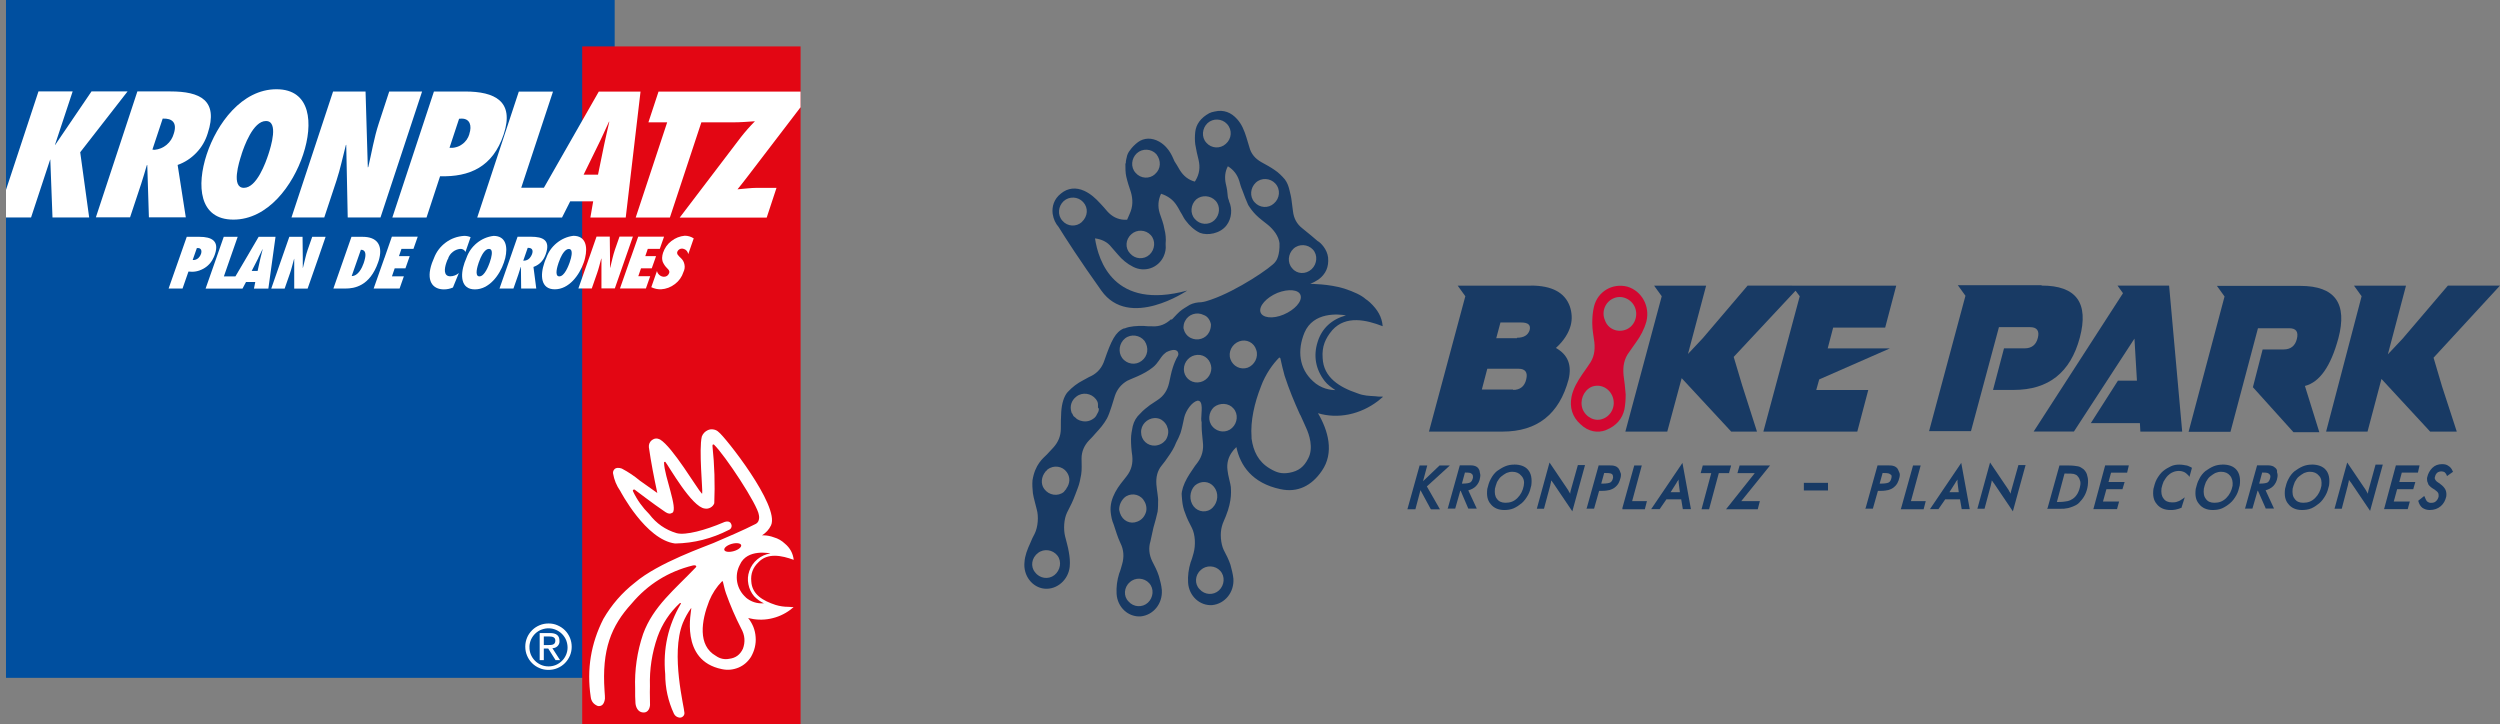 <?xml version="1.0" encoding="UTF-8"?><svg id="Ebene_1" xmlns="http://www.w3.org/2000/svg" xmlns:xlink="http://www.w3.org/1999/xlink" viewBox="0 0 321.02 93"><rect x="0" y="0" width="321.02" height="93" fill="#808080" stroke="none"/><defs><clipPath id="clippath"><rect width="79.72" height="88.13" fill="none"/></clipPath><clipPath id="clippath-1"><rect x="74.39" y="5.46" width="28.61" height="87.54" fill="none"/></clipPath><clipPath id="clippath-2"><rect y="10.8" width="17.06" height="17.33" fill="none"/></clipPath><clipPath id="clippath-3"><rect x="81.06" y="10.8" width="21.94" height="17.33" fill="none"/></clipPath><clipPath id="clippath-4"><rect x="74.39" y="54.8" width="28" height="38.2" fill="none"/></clipPath></defs><path d="M196.58,36.67c2.66,0,4.35,.87,5,2.67,.27,.82,.32,1.64,.11,2.45-.27,.98-.87,1.96-1.9,2.89,1.57,.88,2.06,2.23,1.63,4.04-1.2,4.46-4.02,6.7-8.48,6.7h-9.45l4.67-17.38-.98-1.36h9.4Zm-2.28,13.4c.87,0,1.47-.44,1.68-1.36,.22-.88-.11-1.36-.98-1.36h-4.02l-.7,2.67h4.02v.05Zm.49-6.7c.87,0,1.41-.32,1.63-.98,.16-.65-.17-.98-1.09-.98h-2.66l-.54,2.02h2.66v-.06Z" fill="#183a64"/><path d="M230.11,36.67h-5.7l-5.76,6.76-1.9,2.02,2.33-8.77h-6.68l.98,1.36-4.67,17.38h5.38l1.85-6.86,6.36,6.86h3.31l-1.9-5.94-1.09-3.65,7.94-8.5,.54,.71-4.67,17.38h12.06l1.41-5.34h-6.68l.38-1.36,9.07-3.98h-7.98l.7-2.67h6.68l1.42-5.39h-13.37Z" fill="#183a64"/><path d="M206.2,55.24c-1.04,.38-2.23,.22-3.26-.77-1.04-.92-1.42-2.18-1.14-3.54,.21-1.03,.76-1.96,1.35-2.83,.28-.44,.6-.82,.87-1.26,.66-.87,.82-1.8,.71-2.89-.11-.82-.27-1.64-.27-2.45,0-.71,.05-1.42,.22-2.13,.48-1.96,2.39-3.05,4.29-2.56,1.84,.55,2.93,2.51,2.44,4.47-.27,.98-.76,1.91-1.36,2.72-.27,.38-.54,.76-.81,1.15-.71,.92-.87,1.91-.76,3.05,.11,.82,.22,1.64,.27,2.45,0,.66-.05,1.31-.16,1.91-.27,1.2-1.03,2.13-2.39,2.67m2.6-12.91c1.09-.44,1.58-1.74,1.15-2.83-.44-1.09-1.69-1.64-2.72-1.2-1.09,.43-1.63,1.74-1.14,2.83,.38,1.14,1.63,1.63,2.71,1.2m-5.59,10.19c.43,1.09,1.63,1.69,2.66,1.25,1.09-.43,1.63-1.69,1.2-2.83-.44-1.14-1.63-1.69-2.72-1.25-1.03,.49-1.52,1.74-1.14,2.83" fill="#d30630"/><path d="M262.17,36.67c4.45,0,6.08,2.23,4.89,6.7-1.2,4.47-4.02,6.7-8.48,6.7h-2.66l1.41-5.34h2.66c.87,0,1.47-.44,1.69-1.36,.22-.87-.11-1.36-.98-1.36h-4.02l-3.59,13.35h-5.38l4.67-17.38-.98-1.36h10.76v.06Z" fill="#183a64"/><path d="M280.21,55.41l-1.68-18.74h-6.63l.71,.98-11.47,17.76h5.17l7.77-11.93,.32,5.4h-2.44l-3.48,5.45h6.3l.06,1.09h5.38Z" fill="#183a64"/><path d="M300.26,43.47c1.2-4.52-.43-6.76-4.89-6.76h-10.7l.98,1.36-4.62,17.38h5.38l3.53-13.3h4.02c.87,0,1.2,.44,.98,1.36s-.82,1.36-1.69,1.36h-2.71l-1.25,4.85,5.21,5.78h3.32l-1.85-5.94c1.9-.49,3.31-2.51,4.29-6.1" fill="#183a64"/><path d="M312.49,45.93l8.53-9.26h-6.69l-5.81,6.81-1.9,2.02,2.33-8.82h-6.68l.98,1.36-4.56,17.38h5.32l1.79-6.76,6.25,6.76h3.42l-1.9-5.83-1.08-3.65Z" fill="#183a64"/><path d="M186.15,59.77h-1.3l-2.12,2.02,.54-2.02h-.98l-1.52,5.45-.05,.17h1.03l.65-2.45,1.3,2.4,.06,.06h1.14l-1.68-2.94,2.93-2.67Z" fill="#183a64"/><path d="M223.38,59.77l-.28,.98h2.23l-3.69,4.64h4.07l.27-1.04h-2.39l3.7-4.58h-3.91Z" fill="#183a64"/><path d="M215.28,62c.05-.11,.11-.22,.22-.33,0-.05,.05-.05,.05-.11v.39l.16,1.25h-1.19l.76-1.2Zm-3.26,3.38h1.09l.87-1.26h1.9l.21,1.26h1.04l-1.09-5.94-4.02,5.94Z" fill="#183a64"/><path d="M222.29,59.77h-3.64l-.27,.98h1.36l-1.25,4.64h.97l1.25-4.64h1.31l.27-.98Z" fill="#183a64"/><path d="M189.14,61.34c-.06,.28-.17,.49-.33,.6-.16,.1-.54,.16-1.03,.16h-.06l.39-1.42h.05c.54,0,.71,.05,.81,.16,.17,.11,.17,.28,.17,.49m.65-1.25c-.11-.11-.27-.22-.49-.27-.16-.06-.49-.06-.87-.06h-.98l-1.52,5.45-.05,.11h.98l.65-2.29h.05l.98,2.29h1.09l-1.09-2.34c.38-.11,.71-.27,.98-.54,.27-.28,.49-.66,.54-1.15,.06-.27,0-.49-.05-.66,0-.21-.11-.38-.22-.54" fill="#183a64"/><path d="M207.13,61.34c-.05,.28-.16,.49-.33,.6-.16,.1-.54,.16-1.03,.16h-.16l.38-1.36h.22c.54,0,.7,.06,.81,.17,.06,.05,.11,.16,.11,.43m.65-1.25c-.11-.11-.27-.22-.49-.27-.16-.06-.49-.06-.87-.06h-1.14l-1.52,5.45-.05,.11h.98l.65-2.29h.38c.43,0,.76-.06,.98-.11,.21-.06,.43-.17,.59-.28,.22-.16,.38-.32,.55-.6,.11-.21,.21-.49,.27-.76,.05-.27,.05-.49-.06-.66-.05-.21-.16-.38-.27-.54" fill="#183a64"/><path d="M201.74,62.82c-.05,.22-.11,.33-.11,.49v.11c0-.06-.05-.06-.05-.11-.06-.11-.16-.22-.22-.38l-2.39-3.54-1.63,5.94h.92l.82-3.05v-.05c.05-.22,.11-.38,.11-.55,0,0,0,.06,.05,.06,.06,.11,.17,.22,.27,.38l2.39,3.54,1.63-5.94h-.92l-.87,3.1Z" fill="#183a64"/><path d="M195.66,62.38c-.11,.6-.38,1.15-.82,1.58s-.92,.6-1.52,.6c-.49,0-.87-.17-1.09-.49-.27-.32-.32-.76-.27-1.31,.06-.27,.17-.6,.27-.87,.17-.27,.33-.55,.55-.71,.21-.16,.43-.33,.65-.44,.27-.11,.49-.16,.76-.16,.49,0,.87,.16,1.14,.49,.33,.33,.44,.77,.33,1.31m-1.25-2.72c-.38,0-.76,.06-1.14,.22s-.71,.38-1.04,.6c-.32,.27-.59,.6-.81,1.04-.22,.38-.33,.82-.44,1.25-.1,.82,0,1.47,.44,1.96,.38,.49,.98,.76,1.74,.76,.38,0,.81-.05,1.19-.21,.38-.17,.71-.39,1.04-.66,.32-.27,.59-.65,.81-1.04,.22-.38,.33-.82,.43-1.25,.11-.82,0-1.53-.43-2.02-.38-.44-.98-.66-1.79-.66" fill="#183a64"/><path d="M210.82,59.77h-.97l-1.52,5.45v.17h2.88l.27-1.04h-1.9l1.24-4.58Z" fill="#183a64"/><path d="M258.31,62.82c-.05,.22-.11,.33-.11,.49v.11c0-.06-.05-.06-.05-.11-.06-.11-.17-.22-.22-.38l-2.39-3.54-1.63,5.94h.92l.82-3.05v-.05c.05-.22,.11-.38,.11-.55,0,0,0,.06,.05,.06,.05,.11,.16,.22,.27,.38l2.39,3.54,1.63-5.94h-.92l-.87,3.1Z" fill="#183a64"/><path d="M298.09,62.38c-.11,.6-.38,1.15-.82,1.58s-.92,.6-1.52,.6c-.49,0-.87-.17-1.08-.49-.28-.32-.33-.76-.28-1.31,.06-.27,.17-.6,.28-.87,.16-.27,.32-.55,.54-.71s.43-.33,.65-.44c.27-.11,.49-.16,.76-.16,.49,0,.87,.16,1.14,.49,.33,.33,.38,.77,.33,1.31m-1.25-2.72c-.38,0-.76,.06-1.14,.22s-.71,.38-1.03,.6c-.33,.27-.6,.6-.82,1.04-.22,.38-.32,.82-.43,1.25-.11,.82,0,1.47,.43,1.96,.38,.49,.98,.76,1.74,.76,.38,0,.81-.05,1.2-.21,.38-.17,.7-.39,1.03-.66,.32-.27,.59-.65,.81-1.04,.22-.38,.33-.82,.44-1.25,.11-.82,0-1.53-.44-2.02-.38-.44-1.03-.66-1.79-.66" fill="#183a64"/><path d="M286.68,62.38c-.11,.6-.38,1.15-.82,1.58s-.92,.6-1.52,.6c-.49,0-.87-.17-1.08-.49-.27-.32-.33-.76-.27-1.31,.05-.27,.16-.6,.27-.87,.16-.27,.32-.55,.54-.71s.43-.33,.65-.44c.27-.11,.49-.16,.76-.16,.49,0,.87,.16,1.14,.49,.28,.33,.38,.77,.33,1.31m-1.3-2.72c-.38,0-.76,.06-1.15,.22-.38,.16-.7,.38-1.03,.6-.32,.27-.6,.6-.81,1.04-.22,.38-.33,.82-.44,1.25-.11,.82,0,1.47,.44,1.96,.38,.49,.98,.76,1.74,.76,.38,0,.81-.05,1.19-.21,.38-.17,.71-.39,1.03-.66,.33-.27,.6-.65,.82-1.04,.22-.38,.32-.82,.43-1.25,.11-.82,0-1.53-.43-2.02-.38-.44-.98-.66-1.79-.66" fill="#183a64"/><path d="M291.52,61.34c-.06,.28-.17,.49-.33,.6-.16,.1-.54,.16-1.03,.16h-.06l.38-1.42h.06c.54,0,.7,.05,.81,.16,.17,.11,.22,.28,.17,.49m.65-1.25c-.11-.11-.27-.22-.49-.27-.16-.06-.49-.06-.87-.06h-.98l-1.52,5.45-.05,.11h.97l.66-2.29h.05l.98,2.23v.05h1.08l-1.08-2.34c.38-.11,.7-.27,.98-.54,.27-.28,.48-.66,.54-1.15,.05-.27,0-.49-.06-.66,.06-.21-.05-.38-.21-.54" fill="#183a64"/><path d="M304.17,62.82c-.05,.22-.1,.33-.1,.49v.11c0-.06-.06-.06-.06-.11-.05-.11-.16-.22-.22-.38l-2.39-3.54-1.63,5.94h.93l.81-3.1v-.06c.06-.21,.11-.38,.11-.54l.05,.05c.06,.11,.17,.22,.28,.38l2.39,3.54,1.63-5.94h-.93l-.87,3.16Z" fill="#183a64"/><path d="M314.93,60.47c-.11-.27-.27-.49-.54-.65-.22-.17-.49-.22-.82-.22-.49,0-.92,.16-1.25,.49-.32,.33-.54,.71-.65,1.2-.05,.16,0,.33,0,.49,.06,.17,.11,.33,.16,.44,.11,.16,.33,.38,.71,.6,.11,.05,.16,.11,.16,.11,.17,.11,.33,.27,.38,.38,.06,.11,.06,.27,.06,.44-.06,.27-.16,.43-.33,.6s-.38,.22-.65,.22c-.22,0-.33-.06-.49-.17-.11-.11-.22-.33-.32-.6l-.06-.11-.76,.6v.06c.11,.38,.27,.65,.54,.87,.28,.17,.55,.27,.93,.27,.54,0,1.03-.16,1.41-.49,.38-.32,.6-.76,.71-1.25,.05-.33,0-.66-.11-.88s-.33-.49-.65-.71c-.06-.05-.11-.11-.22-.16-.38-.22-.54-.49-.49-.71s.11-.38,.27-.55c.16-.16,.38-.21,.6-.21,.16,0,.27,.05,.38,.1,.11,.11,.22,.22,.27,.39l.05,.11,.77-.55-.06-.11Z" fill="#183a64"/><path d="M310.48,60.69l.21-.93h-3.04l-1.47,5.45-.05,.17h3.04l.27-.98h-2.06l.43-1.58h2.07l.27-.93h-2.06l.32-1.2h2.07Z" fill="#183a64"/><path d="M246.63,59.77h-.98l-1.52,5.45-.06,.17h2.94l.27-1.04h-1.9l1.25-4.58Z" fill="#183a64"/><path d="M280.76,59.77c-.27-.05-.55-.11-.93-.11s-.76,.06-1.08,.22c-.33,.16-.65,.33-.98,.6s-.6,.66-.82,1.04c-.21,.38-.32,.82-.43,1.25-.11,.82,0,1.47,.43,1.96,.38,.49,.98,.76,1.74,.76,.22,0,.44,0,.66-.05,.21-.05,.48-.11,.7-.22h.06l.43-1.36-.22,.16c-.21,.16-.49,.33-.7,.38-.22,.11-.49,.11-.71,.11-.49,0-.87-.16-1.09-.49-.27-.33-.32-.76-.27-1.31,.06-.33,.17-.6,.27-.87,.17-.28,.33-.55,.55-.77,.16-.16,.38-.33,.65-.44,.49-.21,1.03-.21,1.47,0,.21,.11,.38,.28,.54,.44l.11,.17,.32-1.15-.05-.06c-.16-.05-.38-.21-.65-.27" fill="#183a64"/><path d="M242.88,61.34c-.05,.28-.16,.49-.33,.6-.16,.1-.54,.16-1.03,.16h-.16l.38-1.36h.16c.55,0,.71,.06,.82,.17,.16,.05,.21,.16,.16,.43m.71-1.25c-.11-.11-.28-.22-.49-.27-.17-.06-.49-.06-.87-.06h-1.14l-1.52,5.45-.06,.11h.98l.65-2.29h.38c.44,0,.76-.06,.98-.11,.22-.06,.43-.17,.6-.28,.21-.16,.38-.32,.54-.6,.11-.21,.22-.49,.27-.76,.06-.27,.06-.49-.05-.66-.06-.21-.17-.38-.27-.54" fill="#183a64"/><path d="M251.08,62c.06-.11,.11-.22,.22-.33,0-.05,.06-.05,.06-.11v.39l.16,1.25h-1.2l.76-1.2Zm-3.26,3.38h1.09l.87-1.26h1.9l.22,1.26h1.03l-1.09-5.94-4.02,5.94Z" fill="#183a64"/><path d="M268.85,65.21l-.05,.17h3.04l.27-.98h-2.07l.44-1.58h2.06l.28-.93h-2.07l.33-1.2h2.06l.22-.93h-3.04l-1.47,5.45Z" fill="#183a64"/><path d="M267.11,62.38c-.05,.33-.16,.66-.33,.98-.16,.28-.38,.55-.65,.71-.16,.11-.38,.22-.65,.28-.22,.05-.65,.11-1.19,.11h-.17l.98-3.65h.27c.44,0,.71,0,.93,.05,.16,.06,.32,.11,.43,.22,.16,.17,.27,.33,.33,.55,.11,.22,.11,.49,.05,.76m.44-2.13c-.22-.16-.44-.33-.71-.38s-.71-.11-1.25-.11h-1.14l-1.52,5.45-.06,.11h1.8c.27,0,.48,0,.65-.05,.16,0,.32-.06,.49-.11,.21-.06,.49-.17,.7-.28,.22-.11,.44-.27,.6-.49,.27-.27,.49-.6,.65-.93,.17-.38,.27-.71,.33-1.14,.05-.44,.05-.88-.06-1.2-.05-.33-.21-.6-.48-.88" fill="#183a64"/><path d="M231.63,62h3.1v.98h-3.1v-.98Z" fill="#183a64"/><path d="M150.4,40.97c-.71,.66-1.47,.98-2.39,.93-.38,0-.82,0-1.2-.05-.43,0-.87,0-1.25,.05-.43,.05-.76,.11-1.14,.27h-.1c-1.09,.44-1.63,1.58-2.5,4.09-.28,.87-.82,1.58-1.69,2.02-.38,.16-.7,.38-1.03,.54-.76,.39-1.41,.88-2.01,1.53-.49,.55-.76,1.53-.82,2.56-.05,.76-.05,1.42-.05,2.13,0,.93-.33,1.74-.98,2.45-.27,.27-.54,.6-.81,.87-.49,.49-1.52,1.26-1.85,3.32-.05,.55,0,1.09,.05,1.64,.11,.71,.33,1.36,.49,2.07,.27,.92,.17,2.29-.27,3.16-.22,.38-.38,.77-.54,1.15-.38,.82-.71,1.64-.76,2.51-.17,1.69,.98,3.21,2.55,3.38,1.63,.16,3.1-1.15,3.26-2.83,.06-.6,0-1.26-.11-1.85-.11-.71-.32-1.36-.49-2.07-.21-.88-.16-2.18,.27-3.05,.22-.38,.39-.82,.6-1.2,.27-.55,.71-1.8,.76-1.91,.22-.54,.33-1.14,.44-1.74,.11-.66,.05-1.36,.05-2.07,0-.87,.33-1.64,.93-2.29,.32-.33,.59-.6,.86-.93,.6-.65,1.04-1.15,1.47-1.91,.38-.71,.82-2.29,1.03-2.94,.28-.82,.82-1.47,1.58-1.91,.38-.22,2.12-.76,3.31-1.74,.66-.54,.87-1.14,1.36-1.64,.65-.6,1.41-.92,2.28-.87m-18.42,26.37c.76-.6,1.9-.44,2.5,.33,.59,.76,.38,1.91-.39,2.51-.76,.6-1.9,.44-2.49-.38-.6-.71-.44-1.85,.38-2.45m3.69-10.41c.49,.66,.44,1.47-.05,2.13v.05l-.06,.06c-.11,.11-.16,.22-.27,.33-.76,.6-1.9,.43-2.5-.39-.49-.65-.38-1.58,.16-2.23,0,0,0-.06,.06-.06l.11-.11c.05-.05,.05-.11,.11-.11,.76-.6,1.9-.43,2.44,.33m4.13-8.12c0,.22-.05,.39-.16,.55,0,0,0,.05-.06,.11-.11,.27-.27,.49-.54,.65-.49,.33-1.03,.39-1.58,.22-.05,0-.11-.05-.16-.05-.11-.06-.22-.11-.33-.17q-.05-.05-.1-.11c-.11-.1-.22-.16-.33-.27-.05-.05-.05-.16-.11-.22,0-.05-.05-.11-.11-.16,0-.05-.05-.11-.05-.16-.22-.71,0-1.47,.65-1.96,.76-.6,1.9-.44,2.5,.33,.16,.22,.27,.43,.27,.65v.44c.11,.11,.11,.16,.11,.16m5.49-6.16c-.76,.6-1.9,.44-2.5-.38-.55-.76-.38-1.91,.38-2.51s1.9-.44,2.5,.33c.59,.87,.43,1.96-.38,2.56m2.82-.93c1.9-1.09,2.01,0,1.85,.28-.27,.43-.49,.98-.65,1.47-.22,.66-.33,1.31-.49,2.02-.22,.93-.65,1.64-1.47,2.18-.32,.22-.65,.43-.98,.65-.43,.33-.87,.66-1.25,1.09-.49,.44-.81,.98-.97,1.64-.11,.55-.22,1.09-.22,1.64,0,.71,.05,1.42,.16,2.13,.11,.98-.11,1.85-.7,2.61-.28,.33-.49,.66-.77,.98-.54,.71-.97,1.47-1.19,2.29-.11,.43-.16,.93-.11,1.36,.06,.55,.16,1.09,.38,1.58,.22,.65,.54,1.74,.87,2.4,.44,.87,.49,1.8,.22,2.72-.11,.38-.22,.82-.38,1.2-.27,.87-.38,1.74-.33,2.61,.11,1.74,1.52,3,3.1,2.89,1.63-.17,2.82-1.64,2.71-3.38-.05-.6-.21-1.2-.38-1.8-.21-.66-.54-1.31-.86-1.91-.39-.82-.49-1.69-.22-2.56,.11-.44,.27-1.31,.38-1.74,.22-.71,.43-1.58,.54-2.07,.06-.44,.06-1.04,.06-1.31,.05-.38-.17-1.47-.22-2.18-.06-.92,.11-1.74,.7-2.45,.28-.33,.55-.71,.77-1.04,.43-.6,.81-1.2,1.08-1.91,.22-.38,.38-.77,.55-1.2,.21-.66,.32-1.31,.48-2.02,.22-.88,.98-1.96,1.69-2.13,.81-.06,.49,1.53,.49,2.29,0,.16,0,.33,.05,.49v.49c0,.71,.11,1.36,.16,2.07,.11,.93-.1,1.8-.65,2.56-.27,.33-.49,.66-.7,.98-.49,.71-.93,1.42-1.2,2.23-.11,.43-.22,.71-.16,1.14,0,.17,.05,.44,.05,.6,.06,.55,.17,1.09,.38,1.58,.22,.65,.55,1.31,.87,1.91,.44,.87,.49,2.23,.22,3.21-.11,.38-.22,.82-.38,1.2-.27,.87-.38,1.74-.33,2.61,.11,1.74,1.52,3,3.1,2.89,1.63-.17,2.83-1.64,2.72-3.38-.06-.6-.22-1.2-.38-1.8-.22-.66-.55-1.31-.87-1.91-.38-.82-.49-2.13-.22-3.05,.11-.44,.33-.82,.49-1.26,.87-2.13,.65-3.48,.65-3.76s-.38-1.53-.43-2.18c-.11-.87,.1-1.69,.65-2.4,.11-.17,.49-.55,.49-.55,.49,2.34,2.01,4.63,5.65,5.4,2.22,.49,4.02-.44,5.32-2.34,1.63-2.34,.82-5.18-.49-7.41,2.56,.77,5.44,.17,7.72-1.58l.59-.49v-.06h-.48l-.49-.05c-.76-.05-1.47-.05-2.28-.38-2.29-.77-4.35-2.02-4.46-4.52-.11-1.47,.33-2.51,1.25-3.6,1.74-1.91,4.35-1.31,6.46-.49-.1-1.2-.65-2.13-1.63-3.05-.17-.16-.39-.33-.55-.43-.54-.49-1.47-.93-2.77-1.36-1.95-.6-4.35-.6-4.35-.6,.38-.16,.71-.33,1.04-.55,.97-.71,1.36-1.63,1.25-2.83-.11-1.03-.93-1.91-1.36-2.13-.11-.11-1.41-1.2-1.96-1.63-.7-.55-1.08-1.26-1.19-2.18-.06-.44-.11-.87-.17-1.31-.05-.49-.16-.93-.27-1.36-.11-.49-.27-.98-.6-1.42-.38-.44-.81-.88-1.3-1.2-.54-.38-1.14-.7-1.74-1.03-.76-.44-1.3-1.04-1.52-1.91-.11-.44-.27-.82-.38-1.26-.27-.87-.6-1.69-1.19-2.34-.77-.87-1.74-1.25-2.88-.98-.28,.05-.49,.11-.71,.22-1.09,.6-1.68,1.42-1.79,2.4-.06,.55-.06,1.09,0,1.58,.11,.71,.27,1.36,.43,2.02,.22,.93,.11,1.8-.38,2.62-.05,.05-.05,.1-.11,.16-.81-.22-1.46-.71-1.95-1.53-.22-.38-.44-.76-.66-1.09-.16-.27-.54-1.69-1.95-2.51-.98-.55-1.96-.49-2.72,.05-.43,.33-.76,.66-1.03,1.04-.22,.27-.38,.6-.43,.93-.06,.16-.06,.32-.11,.54v.11c0,.06,0,.11-.06,.17,0,.54,0,1.14,.11,1.63,.16,.71,.38,1.36,.6,2.02,.27,.93,.27,1.85-.16,2.78-.11,.27-.22,.49-.33,.76h-.38c-.87-.05-1.58-.43-2.17-1.09-.28-.33-.55-.65-.87-.98-.6-.66-1.25-1.26-2.07-1.64-1.08-.49-2.12-.38-2.99,.33-.92,.71-1.19,1.69-1.08,2.61,.11,.71,.38,1.26,.76,1.69,.81,1.31,2.77,4.36,5.49,8.17,3.58,5.07,11.03,0,11.03,0-9.4,2.56-11.41-3.81-11.84-6.7,.82,.11,1.58,.43,2.12,1.14,.27,.33,.54,.6,.81,.93,.55,.66,1.2,1.2,1.96,1.58,1.47,.76,3.21,.16,3.91-1.31,.22-.49,.33-.98,.27-1.52v-.17c.06-.6,0-1.25-.16-1.85-.11-.71-.38-1.36-.6-2.02-.27-.87-.21-1.69,.17-2.51,.87,.28,1.57,.77,2.06,1.58,.22,.32,.38,.71,.6,1.03,.11,.22,.38,.71,.54,.88,.44,.6,1.09,1.2,1.79,1.53,.98,.38,2.61,.11,3.43-.98,.65-.87,.76-2.07,.32-3.05,0-.11-.16-.44-.16-.55-.05-.66-.11-1.09-.27-1.74-.16-.76-.11-1.53,.27-2.23,.71,.44,1.2,1.04,1.47,1.91,.11,.39,.21,.77,.38,1.15,.16,.49,.65,1.69,.76,1.91,.27,.44,.6,.88,.98,1.26,.48,.49,1.03,.87,1.57,1.31,.71,.6,1.36,1.42,1.47,2.34,.05,1.53-.38,2.23-.54,2.4-.44,.66-4.89,3.7-8.26,4.85-.49,.16-.76,.27-1.25,.33-.49,0-1.03,.11-1.47,.33-.43,.27-.92,.54-1.3,.87-.49,.44-.93,.98-1.42,1.47m-4.99,33.29c.7-.66,1.84-.6,2.49,.11,.66,.71,.55,1.85-.16,2.51-.7,.65-1.85,.6-2.5-.17-.65-.65-.59-1.8,.17-2.45m1.73-10.63c.33,.44,.49,.98,.38,1.53-.16,.6-.54,1.09-1.14,1.31-.92,.38-1.9-.11-2.22-1.09-.06-.17-.06-.28-.11-.44,0-.55,.21-1.09,.65-1.53,.71-.65,1.85-.55,2.44,.22m2.88-7.63c-.32,.39-.76,.66-1.35,.71-.98,.06-1.8-.71-1.8-1.69-.05-.98,.76-1.8,1.74-1.85,.33,0,.6,.06,.87,.22,.33,.22,.65,.55,.76,.98,.22,.49,.11,1.14-.22,1.63m-10.76-28c-.71,.65-1.85,.6-2.5-.17-.65-.71-.55-1.85,.16-2.51,.71-.65,1.85-.6,2.5,.11,.71,.76,.6,1.85-.16,2.56m6.35,1.58c.71-.65,1.85-.6,2.5,.11s.55,1.85-.16,2.51c-.71,.66-1.85,.6-2.5-.16-.65-.66-.6-1.8,.16-2.45m3.05-7.73c-.71,.65-1.85,.6-2.5-.17-.66-.71-.55-1.85,.16-2.51,.71-.65,1.85-.6,2.5,.11,.65,.82,.6,1.91-.16,2.56m7.77,3.43c.66,.71,.55,1.85-.16,2.51-.7,.65-1.85,.6-2.5-.17-.65-.71-.54-1.85,.17-2.51,.7-.6,1.84-.54,2.49,.17m1.31-7.3c-.71,.65-1.85,.6-2.5-.16-.65-.71-.54-1.85,.16-2.51,.71-.65,1.85-.6,2.5,.11,.71,.77,.6,1.91-.16,2.56m4.51,31.16c.6-1.63,1.57-2.94,2.33-3.7,0,0,.06-.05,.11,0l.06,.06c.16,.71,.32,1.47,.54,2.23,.6,1.85,1.25,3.38,1.96,4.96l.1,.17c.22,.54,.49,1.03,.71,1.58,.38,.82,.98,2.56,.27,3.92-.54,1.09-1.25,1.64-2.44,1.85-.98,.16-1.58,0-2.5-.55-1.47-.87-2.12-2.23-2.34-3.86v-.17c-.16-2.07,.38-4.41,1.2-6.48m-7.72,23.54c.71-.65,1.85-.6,2.5,.11s.55,1.85-.16,2.51c-.71,.66-1.85,.6-2.5-.16-.65-.65-.6-1.8,.16-2.45m1.69-10.68c.65,.77,.54,1.96-.17,2.67-.7,.71-1.84,.6-2.44-.17-.6-.76-.54-1.96,.16-2.67,.76-.66,1.85-.6,2.45,.16m-.38-20.86c0,.32-.06,.65-.22,.98-.43,.87-1.52,1.2-2.39,.76-.54-.27-.82-.76-.92-1.25,0-.33,.05-.66,.21-.93,.44-.87,1.52-1.2,2.39-.76,.49,.16,.82,.65,.93,1.2m.05,5.61c0,.98-.76,1.8-1.74,1.85-.98,.05-1.79-.71-1.79-1.69s.76-1.8,1.74-1.85c.98-.06,1.74,.71,1.79,1.69m2.83,5.18c.65,.71,.54,1.85-.17,2.51-.7,.66-1.84,.6-2.5-.16-.65-.71-.54-1.85,.17-2.51,.76-.6,1.9-.55,2.5,.16m1.84-5.23c-.92,.32-1.9-.17-2.22-1.09-.33-.92,.21-1.96,1.14-2.29,.92-.33,1.9,.17,2.17,1.09,.33,.93-.22,1.96-1.09,2.29m3.37-21.09c-.7,.66-1.85,.6-2.5-.16-.65-.71-.54-1.85,.17-2.51,.7-.66,1.84-.6,2.5,.11,.7,.76,.59,1.91-.17,2.56m3.42,11.82c.22,.77-.76,1.85-2.17,2.45s-2.77,.44-2.99-.33c-.21-.76,.76-1.85,2.18-2.45,1.41-.55,2.77-.44,2.98,.32m-1.08-3.48c-.65-.71-.54-1.85,.16-2.51,.71-.66,1.85-.6,2.5,.11s.54,1.85-.16,2.51c-.76,.71-1.9,.65-2.5-.11m6.9,6.05c-1.79,.49-3.1,1.64-3.64,3.43-.55,1.74-.27,3.49,.92,5.01,.33,.44,.87,.82,1.36,1.15-.6,0-1.85-.16-2.88-1.15-1.79-1.63-2.01-3.97-1.09-6.21,1.14-2.72,4.4-2.4,5.33-2.23" fill="#183a64"/><g clip-path="url(#clippath)"><path d="M.77,0H78.93V87.04H.77V0Z" fill="#004f9f"/></g><g clip-path="url(#clippath-1)"><path d="M74.76,5.96h28.04V93h-28.04V5.96Z" fill="#e30613"/></g><g clip-path="url(#clippath-2)"><path d="M.77,24.38v3.54H3.99l2.45-7.43h.02l.28,7.43h4.71l-1.15-8.37,6.08-7.81h-4.63l-4.68,6.89h-.02l2.28-6.89H4.94L.77,24.38Z" fill="#fff"/></g><path d="M23.86,27.92l-1.05-6.74c.93-.33,1.73-.86,2.41-1.57,.68-.71,1.16-1.54,1.45-2.48,1.41-4.27-.98-5.39-4.79-5.39h-4.24l-5.33,16.17h4.39l1.43-4.31c.27-.8,.48-1.58,.72-2.38l.06-.04,.21,6.73h4.76Zm-4.29-8.71l1.32-3.98c1.23-.06,1.89,.53,1.42,1.95-.16,.56-.46,1.03-.91,1.41-.45,.38-.97,.59-1.55,.65l-.28-.03Z" fill="#fff"/><path d="M26.54,19.83c-1.3,3.95-1.02,8.37,3.43,8.37s7.66-4.42,8.96-8.37c1.31-3.95,1.02-8.37-3.43-8.37s-7.66,4.42-8.96,8.37m4.47,0c.33-1.01,1.48-4.29,3.14-4.29s.64,3.29,.31,4.29-1.48,4.29-3.14,4.29-.64-3.28-.3-4.29" fill="#fff"/><path d="M37.43,27.92h4.21l1.57-4.74c.5-1.52,.8-3.02,1.2-4.55l.05-.04,.19,9.33h4.21l5.34-16.17h-4.22l-1.35,4.12c-.61,1.87-.9,3.71-1.34,5.58l-.06,.04-.29-9.74h-4.17l-5.34,16.17Z" fill="#fff"/><path d="M54.77,27.93l1.74-5.3c3.77,.11,6.78-1.18,8.17-5.39,1.4-4.25-1.14-5.49-4.96-5.49h-4l-5.34,16.18h4.39Zm5.51-10.74c-.08,.27-.2,.53-.36,.76-.17,.23-.36,.43-.6,.59-.23,.17-.48,.29-.76,.36-.27,.08-.55,.1-.84,.08l1.23-3.73,.33-.02c1.08,0,1.33,.93,.99,1.95" fill="#fff"/><path d="M76.89,11.76l-7.05,12.35h-2.91l4.08-12.35h-4.39l-5.34,16.17h10.89l1.05-2.08h2.95l-.36,2.08h4.54l1.9-16.17h-5.36Zm.67,6.91l-.77,3.76h-1.85l1.84-3.76c.51-1.01,.95-2.04,1.42-3.04h.04c-.22,1.01-.48,2.04-.68,3.04Z" fill="#fff"/><g clip-path="url(#clippath-3)"><path d="M102.8,13.73v-1.97h-18.24l-1.3,3.95h2.41l-4.04,12.22h4.39l4.04-12.22h4.06c.94,0,1.94-.08,2.82-.14-.66,.66-1.27,1.36-1.84,2.09l-7.82,10.28h11.17l1.26-3.82h-2.49c-.84,0-1.7,.13-2.52,.19,.38-.49,.8-.97,1.17-1.48l6.95-9.09Z" fill="#fff"/></g><path d="M67.45,83.03c0,.4,.07,.78,.22,1.14,.15,.36,.36,.69,.64,.97,.28,.28,.6,.5,.97,.65,.36,.16,.74,.23,1.14,.23,.4,0,.78-.07,1.14-.22,.37-.15,.69-.36,.97-.64,.28-.28,.49-.6,.65-.96,.15-.36,.23-.74,.23-1.14s-.07-.78-.22-1.15c-.15-.36-.36-.69-.64-.97-.28-.28-.6-.49-.97-.65-.36-.16-.74-.23-1.14-.23-.4,0-.78,.07-1.14,.22s-.69,.36-.97,.64-.5,.6-.65,.96-.23,.74-.23,1.14m.53,0c.02-.32,.09-.63,.22-.92,.14-.29,.32-.55,.56-.77s.51-.39,.8-.49c.3-.11,.61-.17,.94-.16,.32,.01,.63,.08,.92,.21,.3,.14,.55,.31,.78,.55,.22,.23,.39,.49,.51,.79,.11,.3,.17,.61,.17,.93,0,.32-.07,.63-.19,.92-.13,.3-.3,.56-.53,.78-.23,.23-.49,.4-.79,.53-.3,.12-.6,.18-.93,.18s-.66-.06-.96-.19c-.31-.14-.58-.32-.81-.56-.23-.24-.41-.52-.53-.83-.11-.31-.17-.64-.15-.97m1.3,1.75h.54v-1.49h.57l.94,1.49h.58l-.99-1.54c.26,0,.48-.08,.67-.27,.18-.19,.27-.42,.24-.68,0-.66-.39-.99-1.21-.99h-1.33v3.48h0Zm.54-3.04h.72c.36,0,.76,.07,.76,.53,0,.55-.44,.57-.91,.57h-.57v-1.11h0Z" fill="#fff"/><g clip-path="url(#clippath-4)"><path d="M101.55,77.94l-.33-.02c-.55,0-1.09-.08-1.62-.24-1.62-.53-3.04-1.34-3.13-3.04-.09-.95,.21-1.76,.9-2.42,1.2-1.29,3.03-.88,4.53-.34h.02c-.1-.84-.48-1.53-1.13-2.07-.41-.39-.88-.66-1.41-.81-.43-.16-.86-.25-1.31-.26h-.22c.51-.32,.9-.74,1.16-1.29,1.14-2.51-5.97-11.43-6.73-11.97-.18-.18-.4-.29-.65-.33-.26-.05-.5-.02-.73,.08-.37,.17-.63,.44-.78,.82-.4,1.67,.13,6.91,.05,7.31,0,.02-.05,.02-.06,.01-.58-.59-3.74-5.98-5.36-6.94-.36-.18-.71-.16-1.04,.08-.29,.24-.42,.54-.39,.91,.28,1.97,.66,3.9,1.08,5.86v.02l-.03-.02c-.64-.46-1.33-.95-2.19-1.55-.72-.6-1.49-1.12-2.33-1.56-.32-.13-.81-.16-1.01,.16-.1,.14-.14,.29-.12,.46,.14,.82,.45,1.58,.93,2.26,0,0,3.27,6.27,7.04,6.74,2.43-.04,4.72-.63,6.89-1.74,.16-.06,.27-.17,.33-.32,.06-.16,.05-.31-.03-.46-.23-.57-1.02-.17-1.02-.17-2.23,.95-4.83,1.68-5.98,1.36-1.44-.43-2.6-1.24-3.51-2.44-.85-.84-1.55-1.81-2.07-2.9-.07-.15-.03-.18,.02-.22,.07-.06,.14-.06,.21,0,.07,.05,2.51,1.91,3.68,2.69,.33,.24,.64,.44,.93,.34,.07-.02,.15-.05,.21-.09,.72-.52-1.03-4.65-1.08-6.4,0-.03-.02-.1,.07-.13,.08-.03,.09,0,.11,.02,.44,.54,3.38,5.79,5.05,5.97,.26,.05,.51,0,.73-.12s.4-.31,.49-.56c.1-2.45,.03-4.89-.23-7.32-.03-.32,.19-.21,.19-.21,1.43,1.38,5.65,7.78,5.77,9.06,.05,.24,.04,.47-.04,.7-.06,.18-.18,.31-.34,.41-1.63,.84-3.75,1.73-5.46,2.47-.83,.37-7.1,2.52-10.1,5.1-1.64,1.28-2.98,2.83-4.03,4.64-1.61,3.16-2.15,6.49-1.63,9.99,.06,.59,.38,.99,.93,1.2,.58,.08,.82-.36,.9-.94,.02-.08-.02-.57-.05-1.01-.36-5.29,.83-8.31,3.48-11.21,2.09-2.48,4.71-4.11,7.86-4.89,0,0,.29-.07,.39,.04,.06,.06,.06,.13,0,.19-2.69,2.83-5.49,5.02-6.78,8.57-.77,2.28-1.11,4.63-1.02,7.03-.01,.72,0,1.25,.04,1.85,0,0,.05,1.07,.91,1.19,.58,.09,.9-.34,.96-.93,.02-.2-.05-1.48-.01-2.44-.07-2.17,.26-4.28,.97-6.33,.6-1.67,1.55-3.11,2.85-4.32,.04-.03,.08-.04,.13-.02,.04,.02,.04,.05,.02,.08-1.65,2.8-2.31,5.81-2.01,9.04,0,1.78,.37,3.47,1.12,5.09,.14,.27,.36,.43,.66,.49,.18,.03,.34-.01,.48-.13,.14-.11,.21-.27,.21-.45,0-.67-1.81-7.52-.21-11.56,.28-.68,.64-1.32,1.06-1.91,.01,0,.03,.01,.03,.02,.03,.3-1.54,6.71,3.92,7.81,.73,.16,1.44,.09,2.13-.19,.69-.29,1.22-.76,1.62-1.39,.22-.39,.39-.8,.49-1.23,.1-.43,.14-.88,.1-1.32-.03-.45-.13-.88-.29-1.29-.17-.41-.39-.8-.67-1.14,.94,.24,1.88,.28,2.83,.09,.95-.19,1.81-.57,2.59-1.15l.4-.33v-.02h-.34v-.02Zm-7.6-8.1c.6-.17,1.14-.1,1.22,.15,.07,.26-.35,.61-.95,.78-.59,.17-1.14,.1-1.21-.15-.08-.26,.35-.61,.94-.78m1.42,13.51c-.34,.72-.91,1.14-1.7,1.24-.64,.13-1.22,0-1.76-.38-2.33-1.33-1.86-4.48-.84-7.06,.39-.94,.93-1.78,1.64-2.5,.02-.01,.04-.02,.06-.02,.02,.01,.04,.03,.05,.04,.13,.49,.21,.97,.4,1.51,.55,1.55,1.2,3.06,1.95,4.52,.48,.85,.56,1.73,.21,2.65m.39-6.64c-.29-.26-.53-.55-.72-.89-.19-.33-.32-.69-.39-1.07s-.07-.76-.02-1.14c.06-.38,.18-.74,.36-1.08,.93-2.14,3.93-1.46,3.93-1.46-.63,.09-1.19,.34-1.68,.75-.49,.41-.84,.92-1.04,1.52-.19,.55-.23,1.11-.11,1.69,.11,.57,.35,1.08,.73,1.53,.36,.38,.78,.68,1.25,.91-.88,.06-1.65-.19-2.32-.75" fill="#fff"/></g><path d="M48.72,33.13c.39-1.68-.32-2.72-2.15-2.72h-1.44l-.95,2.72-1.37,3.92h1.56c1.09,0,3.11-.28,4.18-3.35,.07-.19,.13-.38,.17-.57Zm-1.84,0c-.05,.22-.1,.45-.18,.66-.22,.63-.71,1.65-1.54,1.66l.81-2.32,.37-1.06c.58,0,.65,.51,.54,1.06Z" fill="#fff"/><path d="M27.4,33.13c.07-.15,.14-.3,.19-.46,.61-1.74-.42-2.26-1.98-2.26h-1.63l-.95,2.71-1.38,3.93h1.79l.76-2.18c.67,.09,1.3-.03,1.89-.35,.59-.32,1.03-.79,1.31-1.4Zm-1.61-.49c-.06,.19-.17,.35-.31,.49-.21,.19-.46,.28-.74,.26l.09-.26,.45-1.28h.13c.44,0,.54,.37,.39,.79Z" fill="#fff"/><path d="M80.98,33.13l-1.37,3.91h3.33l.55-1.57h-1.53l.35-1.01h1.38l.47-1.33,.08-.24h-1.38l.32-.93h1.54l.55-1.57h-3.32l-.96,2.73h0Z" fill="#fff"/><path d="M70.14,33.13h0c-.09,.2-.17,.39-.23,.58-.57,1.63-.49,3.44,1.33,3.44,1.82,0,3.16-1.82,3.72-3.44,.07-.2,.13-.4,.17-.59,.35-1.44,.09-2.84-1.5-2.84-.81,.1-1.52,.42-2.15,.93-.63,.52-1.07,1.15-1.34,1.92h0Zm1.59,.6c.04-.13,.13-.34,.23-.59,.24-.53,.63-1.17,1.09-1.17,.46,0,.4,.64,.27,1.17-.06,.24-.13,.46-.18,.59-.15,.41-.65,1.76-1.32,1.76s-.23-1.34-.09-1.76Z" fill="#fff"/><path d="M64.88,33.13c.34-1.44,.09-2.84-1.5-2.84-.81,.1-1.52,.41-2.15,.92-.63,.52-1.07,1.15-1.34,1.92-.09,.2-.17,.4-.24,.6-.57,1.62-.49,3.43,1.33,3.43s3.17-1.81,3.72-3.44c.07-.19,.13-.39,.18-.59Zm-1.82,0c-.06,.24-.13,.46-.18,.59-.15,.41-.65,1.77-1.32,1.77s-.23-1.35-.09-1.77c.05-.13,.13-.35,.23-.59,.24-.53,.62-1.17,1.09-1.17s.4,.63,.27,1.16h0Z" fill="#fff"/><path d="M57.56,33.13c.13-.32,.32-.58,.59-.79,.27-.21,.58-.34,.92-.38,.31-.02,.55,.1,.7,.39l.66-1.9c-.27-.11-.56-.17-.85-.16-.86,.06-1.65,.34-2.34,.85-.7,.52-1.2,1.18-1.51,1.99-.09,.2-.18,.41-.26,.64-.8,2.27,.06,3.39,1.53,3.39,.41,0,.79-.08,1.16-.24l.76-1.86c-.32,.27-.68,.41-1.09,.42-.9,0-.78-.98-.51-1.76,.07-.21,.15-.41,.26-.59Z" fill="#fff"/><path d="M68.49,34.28c.6-.21,1.06-.59,1.37-1.15,.09-.17,.17-.34,.23-.52,.61-1.76-.35-2.21-1.9-2.21h-1.73l-.95,2.73-1.37,3.92h1.79l.62-1.77c.11-.33,.21-.65,.31-.98l.03-.02,.03,2.77h1.94l-.36-2.77Zm-.17-1.65c-.07,.19-.17,.35-.3,.5-.19,.22-.43,.33-.72,.34h-.11s.12-.34,.12-.34l.45-1.3c.49-.03,.76,.22,.56,.8Z" fill="#fff"/><path d="M75.64,33.13l-1.37,3.91h1.72l.68-1.95c.22-.63,.36-1.24,.53-1.87l.03-.02v3.83h1.72l1.34-3.84,.98-2.81h-1.72l-.59,1.69c-.11,.32-.22,.71-.3,1.04-.1,.41-.19,.83-.3,1.25l-.03,.02v-1.27s-.03-2.73-.03-2.73h-1.7l-.95,2.73Z" fill="#fff"/><path d="M49.36,33.13l-1.38,3.92h3.33l.55-1.57h-1.53l.35-1.02h1.38l.47-1.34,.08-.23h-1.38l.32-.93h1.54l.55-1.57h-3.32l-.95,2.73Z" fill="#fff"/><path d="M85.02,33.13c0,.17,.03,.34,.08,.49,.14,.32,.33,.6,.59,.85,.08,.07,.16,.16,.21,.26,.06,.12,.07,.24,.01,.37-.13,.3-.35,.44-.68,.44-.21-.02-.4-.09-.56-.23-.16-.14-.27-.31-.31-.51l-.73,2.08c.4,.19,.81,.28,1.25,.27,.66-.04,1.26-.27,1.78-.67,.53-.4,.9-.92,1.1-1.55,.15-.31,.2-.63,.13-.96-.06-.33-.22-.61-.47-.84-.06-.05-.11-.1-.17-.16-.08-.08-.16-.17-.23-.27-.07-.11-.09-.24-.05-.37,.12-.26,.32-.4,.61-.41,.44,.05,.7,.29,.8,.71l.7-2.02c-.35-.22-.73-.34-1.15-.34-.64,.06-1.21,.29-1.72,.68s-.86,.9-1.07,1.51c-.07,.21-.11,.43-.12,.66Z" fill="#fff"/><path d="M33.21,30.41l-1.59,2.72-1.39,2.36h-1.48l.82-2.36,.95-2.72h-1.79l-.95,2.72-1.38,3.93h4.74l.45-.85h1.19l-.17,.85h1.85l.92-6.65h-2.18Zm-.05,2.72c.19-.38,.36-.76,.55-1.13h.02c-.09,.38-.19,.76-.28,1.13-.01,.04-.02,.08-.03,.12l-.34,1.54h-.76l.79-1.54,.06-.11" fill="#fff"/><path d="M41.81,30.41h-1.72l-.59,1.69c-.12,.34-.22,.72-.3,1.06-.1,.41-.19,.82-.3,1.23l-.02,.02v-1.28s-.03-2.72-.03-2.72h-1.7l-.95,2.72-1.37,3.93h1.72l.68-1.95c.22-.63,.35-1.24,.53-1.86l.02-.02v3.83h1.72l1.37-3.92,.94-2.73Z" fill="#fff"/></svg>